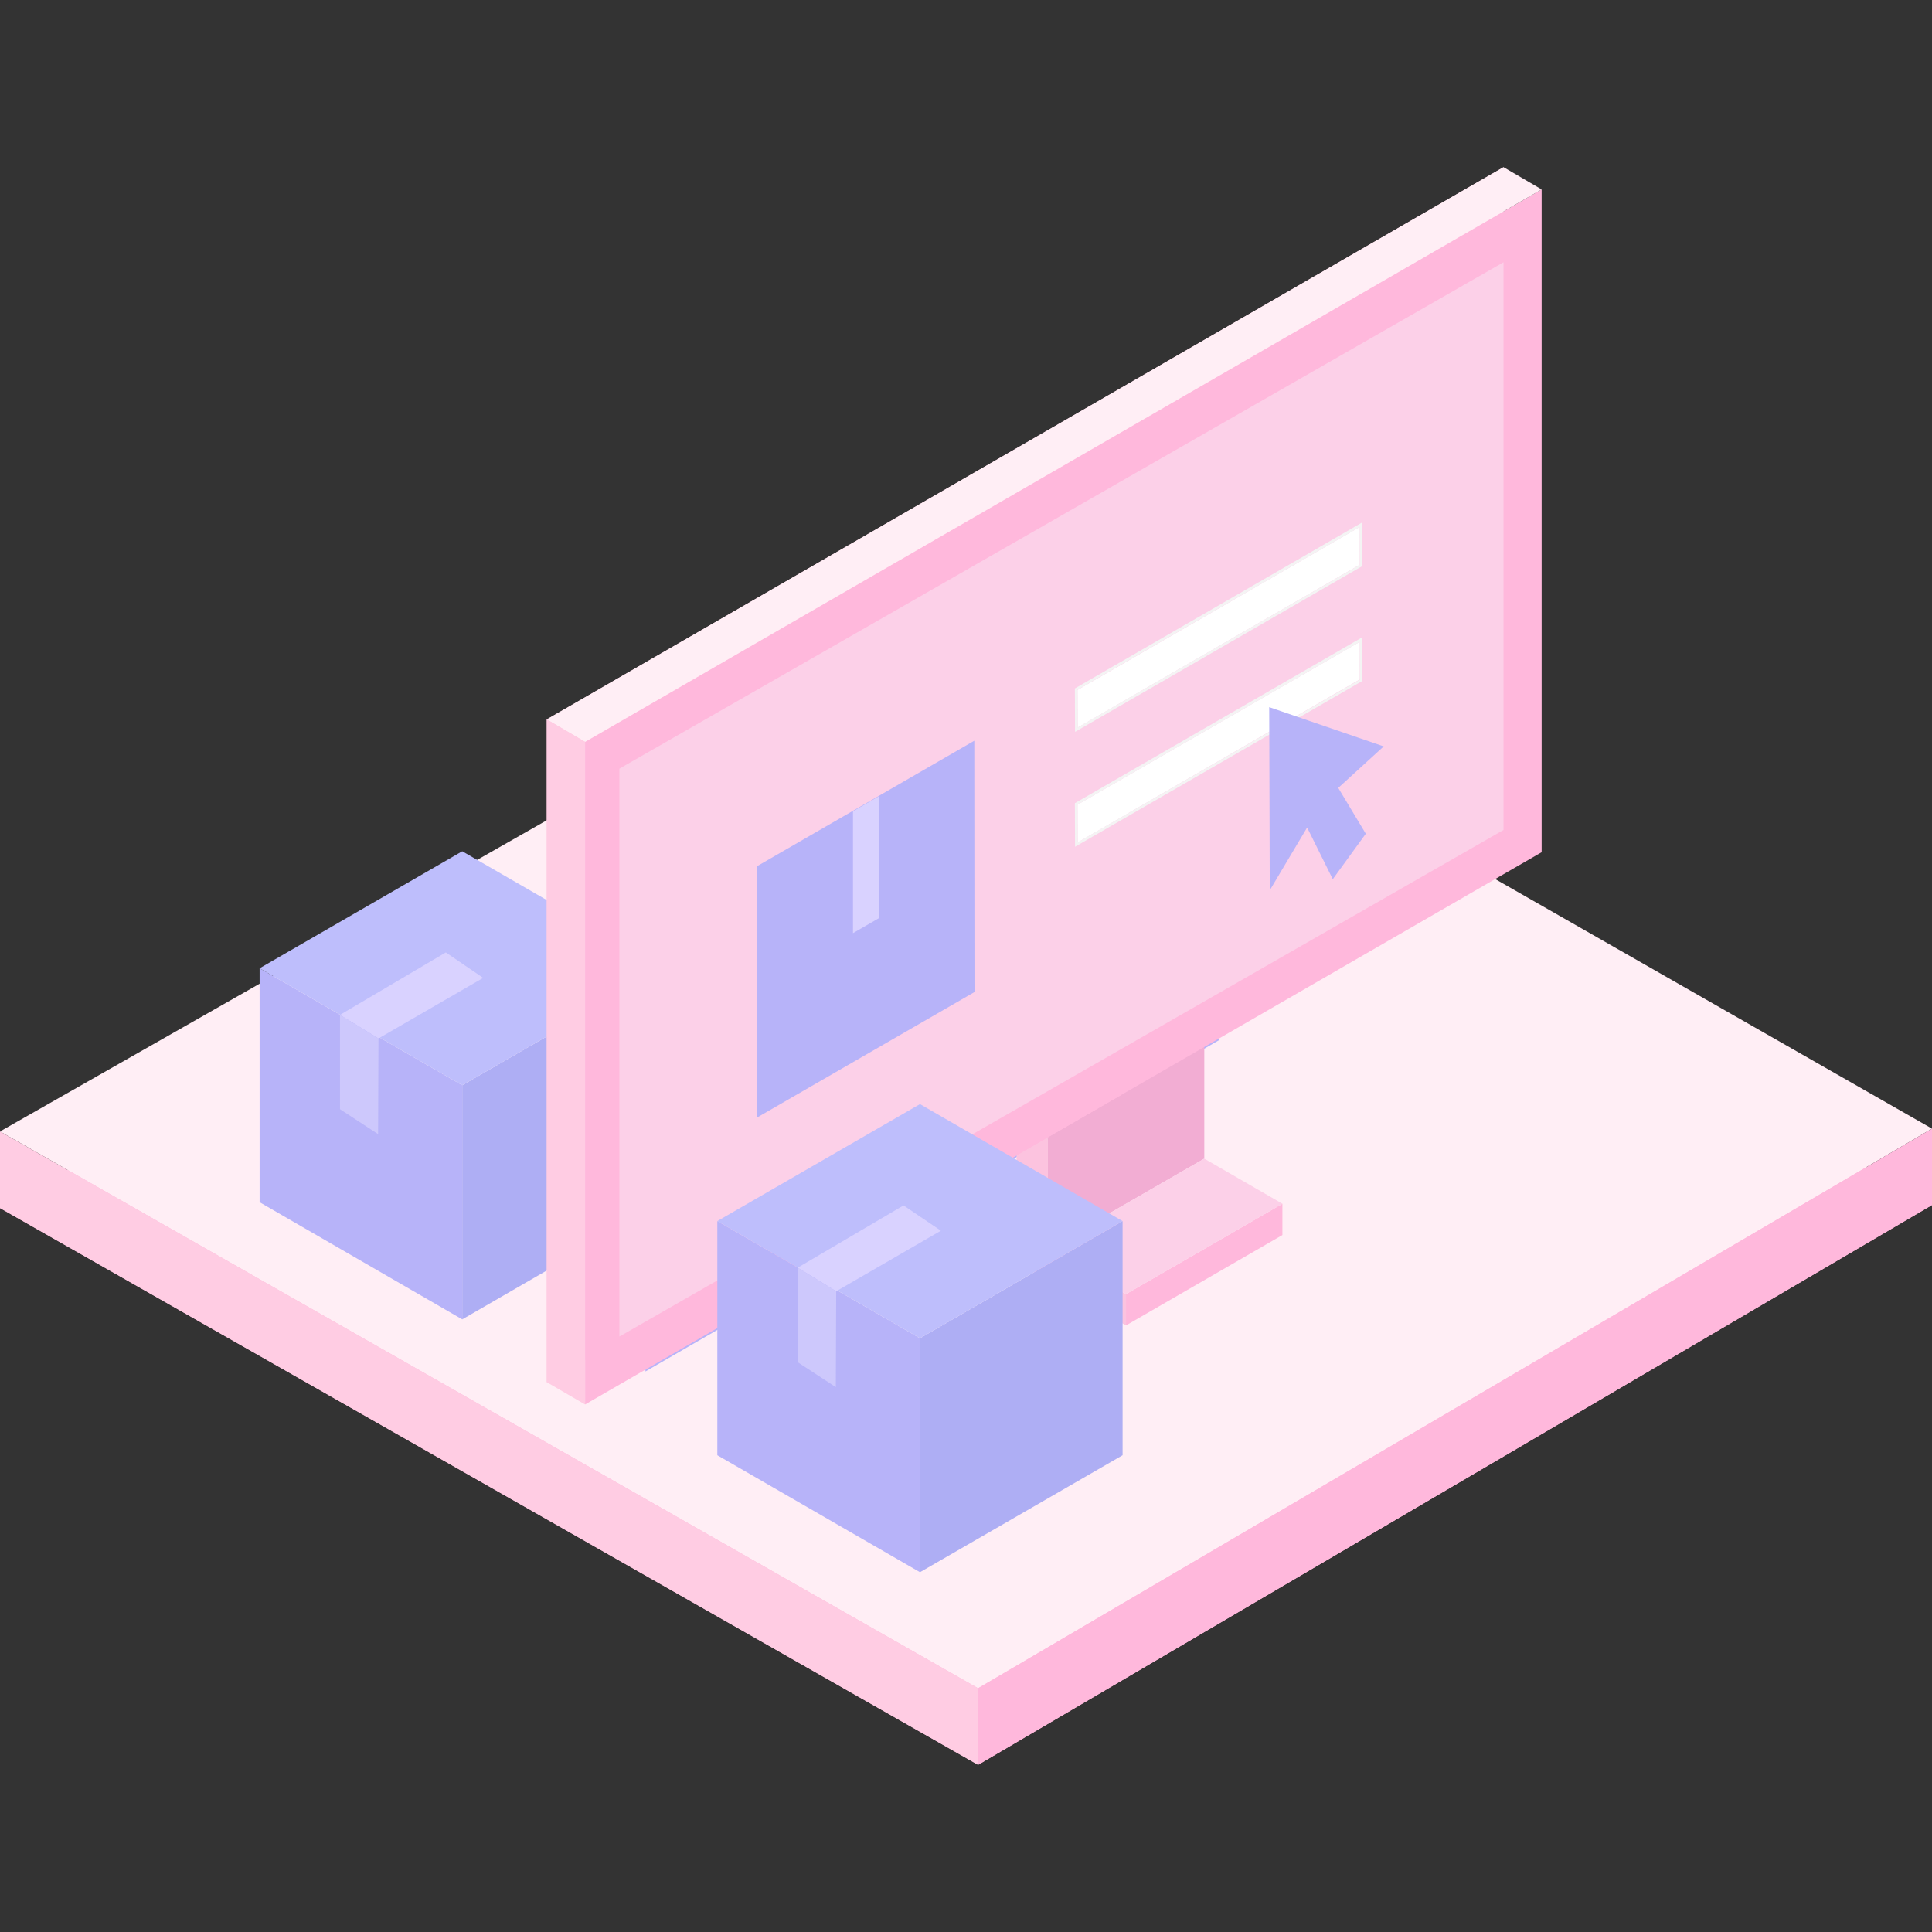 <svg xmlns="http://www.w3.org/2000/svg" xmlns:xlink="http://www.w3.org/1999/xlink" viewBox="0 0 1024 1024"><rect x="0" y="0" width="1024" height="1024" fill="#333333" stroke="none"/><path fill="#FFB8DC" d="M0 640.3l518.4 295.1L1024 638.7 514.3 347.6z"/><path fill="#FFEEF5" d="M0 599.7l518.4 295.1L1024 598.2 514.3 307z"/><path fill="#FFB8DC" d="M518.4 935.4v-40.6L1024 598.2v40.5z"/><path fill="#FFCCE3" d="M518.4 935.4L0 640.3v-40.6l518.4 295.1z"/><path fill="#B7B3F9" d="M137.6 637.2L245 699.3V575.2l-107.4-62z"/><path fill="#AEAEF4" d="M245 699.3l107.4-62.1v-124l-107.4 62z"/><path fill="#BEBEFC" d="M245 575.2l-107.4-62 107.4-62 107.4 62z"/><path fill="#D9D2FF" d="M180.2 537.9l56.1-33.1 19.8 13.5-55.5 32.1z"/><path fill="#CDC8FC" d="M180.2 537.9v50l20.2 13.2.2-50.7z"/><path fill="#B7B3F9" d="M646.3 515.9v35.3L342.1 726.9v-35.4l273.5-157.9z"/><path fill="#FCC3DF" d="M596.8 685.9v16.6l-41.4-24-16.6-9.1V556.6l16.6 9.6v95.7l14.3 8.3z"/><path fill="#F2ADD3" d="M638.3 518.3v95.8l-82.9 47.8v-95.7z"/><path fill="#FFB8DC" d="M555.4 661.9zM679.7 638v16.6l-82.9 47.9v-16.6l68.6-39.6z"/><path fill="#FCD0E8" d="M679.7 638l-14.3 8.3-68.6 39.6-27.1-15.7-14.3-8.3 82.9-47.8z"/><path fill="#FFEEF5" d="M569.7 670.2l-14.3-8.3z"/><path fill="#FFB8DC" d="M569.7 670.2l-14.3-8.3z"/><path fill="#FFCCE3" d="M289.8 381.3L796.9 88.6v351.3L289.8 732.6z"/><path fill="#FFB8DC" d="M310.1 393.2l507-292.8v351.3l-507 292.7z"/><path fill="#FCD0E8" d="M328.3 407.4L796.9 139v300.9L328.3 708.4z"/><path fill="#FFEEF5" d="M310.1 393.2l-20.3-11.9L796.9 88.6l20.2 11.8z"/><path fill="#FFCCE3" d="M289.8 732.6l20.3 11.8V393.2l-20.3-11.9z"/><path fill="#FFB8DC" d="M594 557v23.5l-81.1 46.8-20.3-11.8z"/><path fill="#B7B3F9" d="M380.2 771.3l107.4 62v-124l-107.4-62.1z"/><path fill="#AEAEF4" d="M487.6 833.3l107.4-62V647.2l-107.4 62.1z"/><path fill="#BEBEFC" d="M487.6 709.3l-107.4-62.1 107.4-62 107.4 62z"/><path fill="#D9D2FF" d="M422.8 671.9l56.1-33 19.8 13.4-55.5 32.1z"/><path fill="#CDC8FC" d="M422.8 671.9V722l20.2 13.2.2-50.8z"/><g><path fill="#B7B3F9" d="M401.1 592.4l115.4-66.6-.1-133.2-115.3 66.6z"/><path fill="#D9D2FF" d="M452.1 494.6l14-8.1v-64.6l-14 8.1z"/></g><g><defs><path id="international-tracking-a" d="M569.8 388l-.1-23.1 152.3-88 .1 23.2z"/></defs><clipPath id="international-tracking-b"><use xlink:href="#international-tracking-a" overflow="visible"/></clipPath><g clip-path="url(#international-tracking-b)"><path fill="#FFF" d="M720.7 279.3l-149.6 86.4.1 19.9 149.5-86.3v-20"/><path fill="#F4F4F4" d="M571.2 385.6l-.1-20 149.6-86.3.1 20-149.6 86.3M722 276.9l-152.3 87.9.1 23.1L722.1 300l-.1-23.1"/></g></g><g><defs><path id="international-tracking-c" d="M569.8 448.8l-.1-23.1L722 337.8l.1 23.1z"/></defs><clipPath id="international-tracking-d"><use xlink:href="#international-tracking-c" overflow="visible"/></clipPath><g clip-path="url(#international-tracking-d)"><path fill="#FFF" d="M720.7 340.2l-149.6 86.3.1 20 149.5-86.4v-19.9"/><path fill="#F4F4F4" d="M571.2 446.5l-.1-20 149.6-86.3.1 20-149.6 86.3M722 337.8l-152.3 87.9.1 23.1 152.3-87.9-.1-23.1"/></g></g><g><defs><path id="international-tracking-e" d="M673 485.3l-.3-110.5 60.6-35 .3 110.5z"/></defs><clipPath id="international-tracking-f"><use xlink:href="#international-tracking-e" overflow="visible"/></clipPath><g clip-path="url(#international-tracking-f)"><path fill="#B7B3F9" d="M672.7 374.8l.3 97.1 19.8-33.3 13.6 27.4 17.5-24.1-14.6-24.3 24.1-22-60.7-20.8"/></g></g></svg>